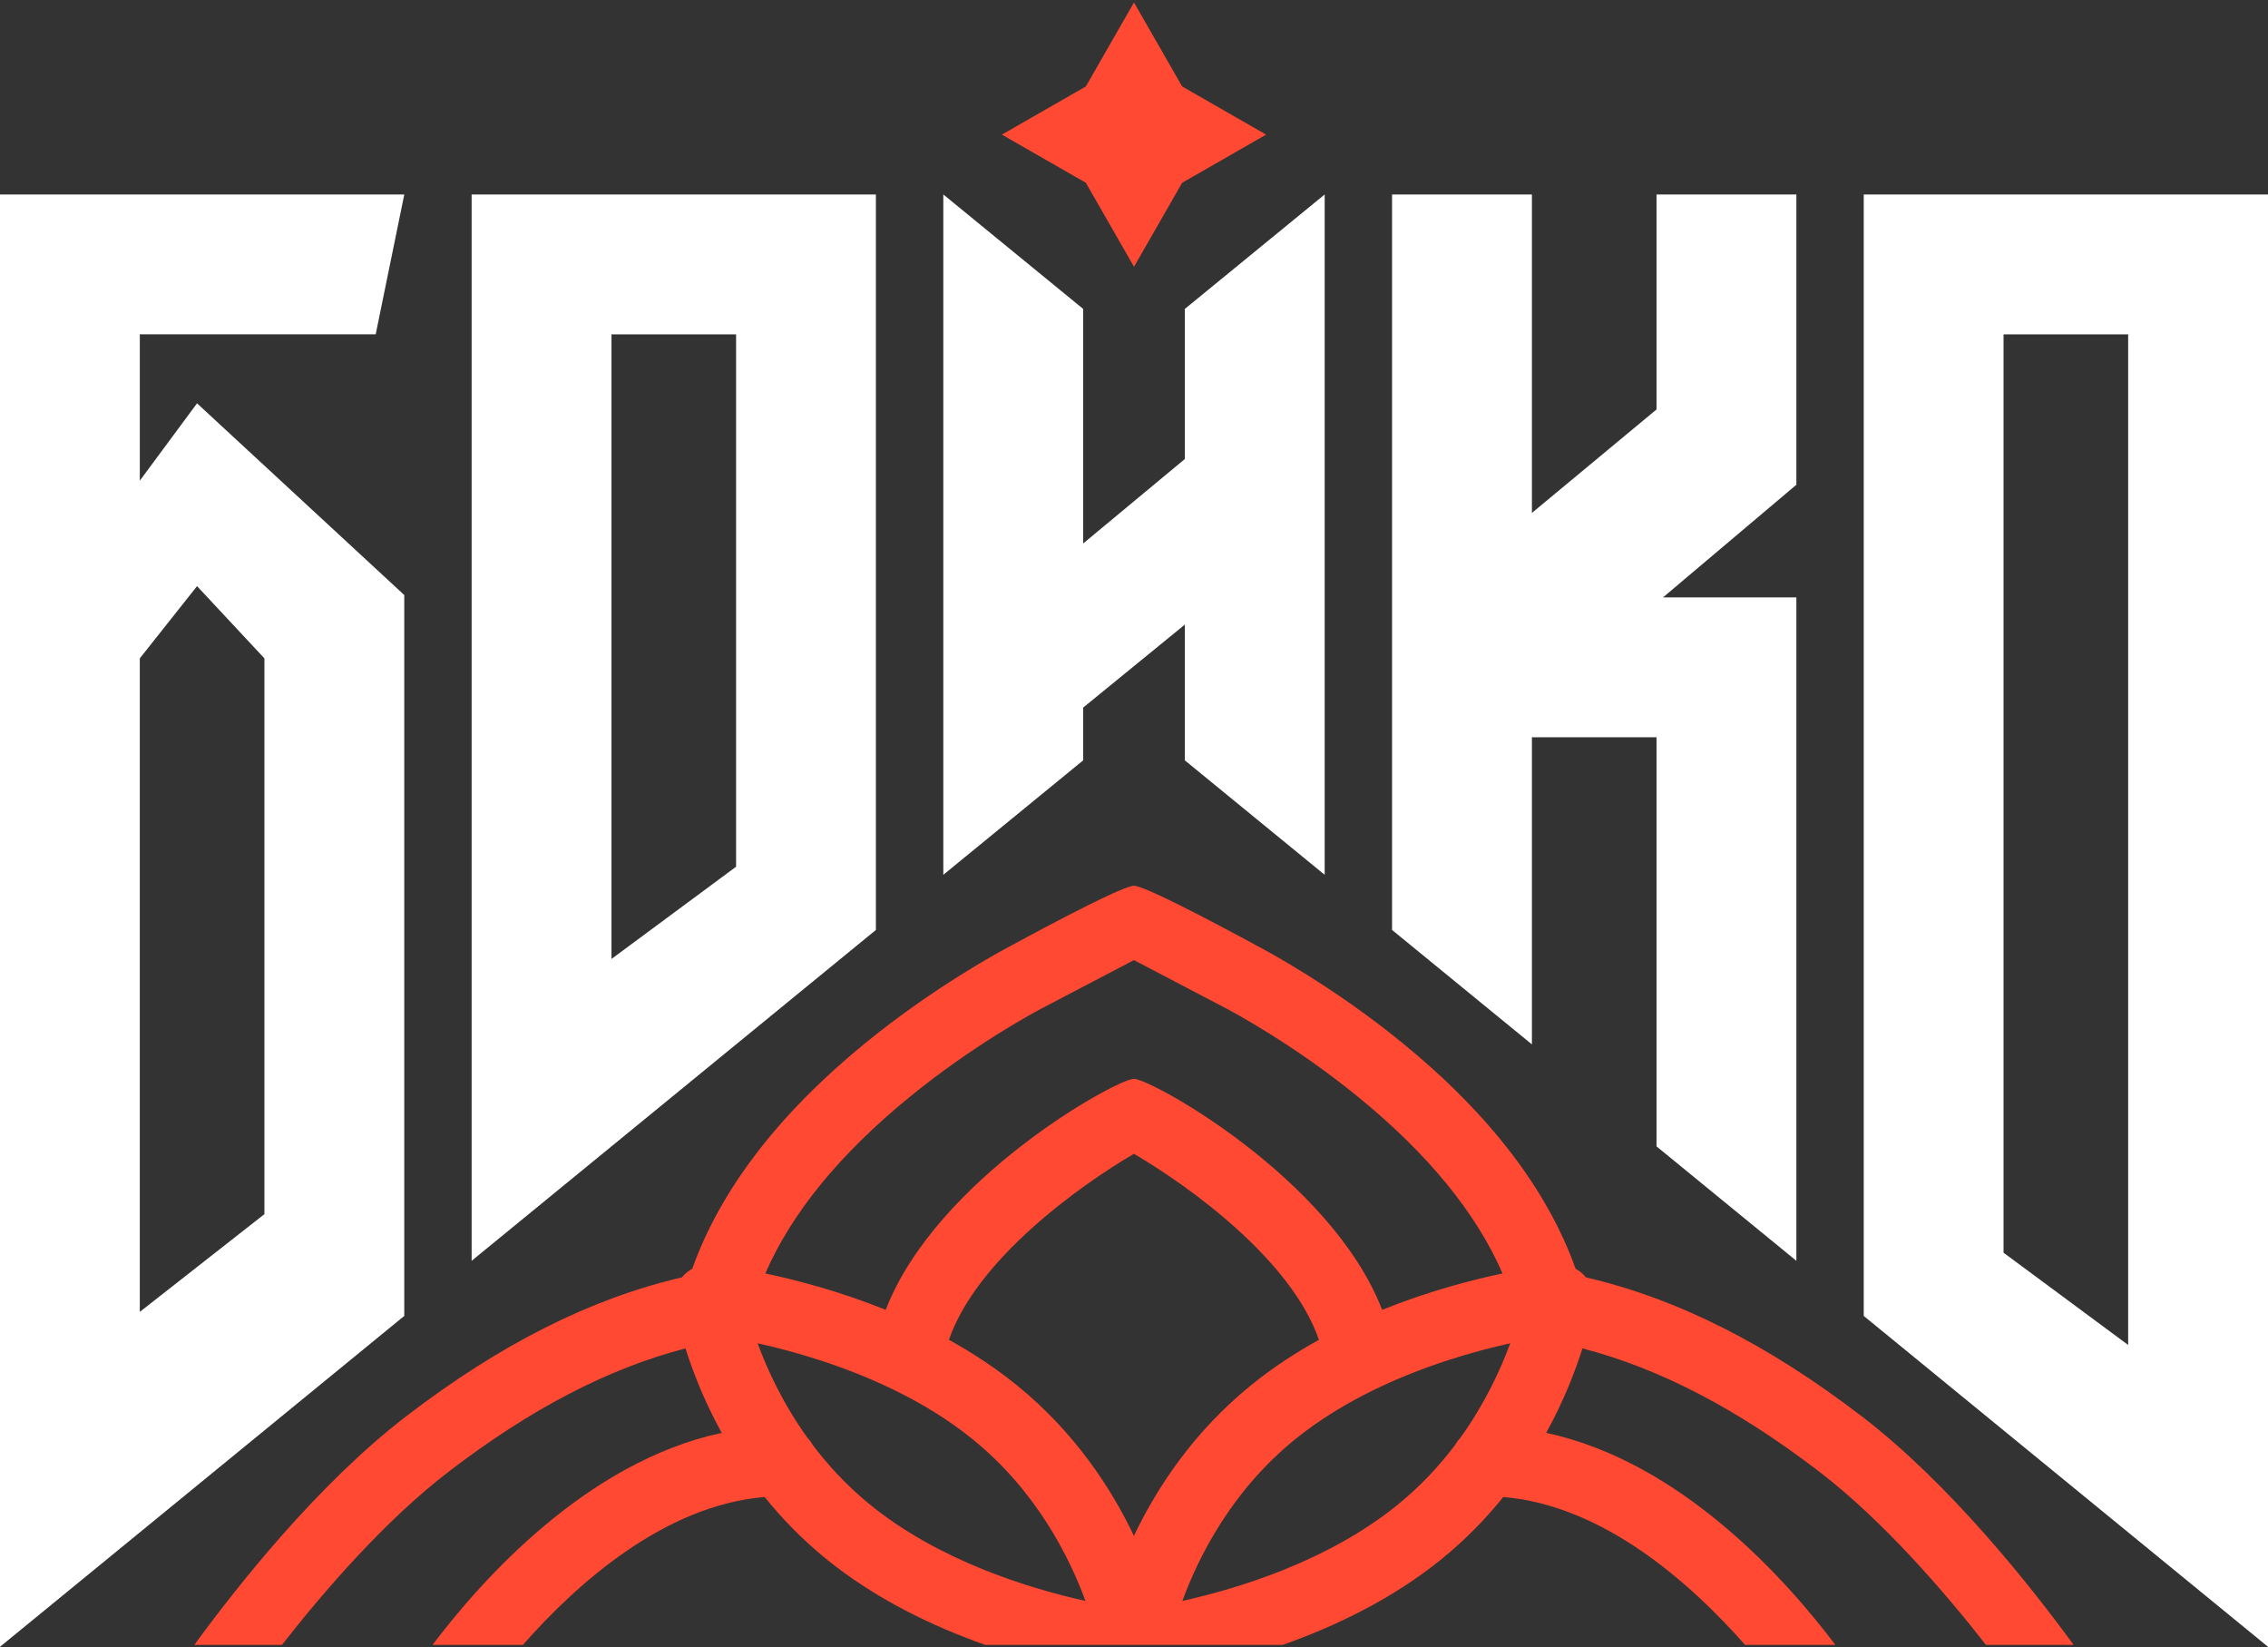 <?xml version="1.0" encoding="UTF-8"?> <svg xmlns="http://www.w3.org/2000/svg" id="_Основной_белый" data-name="Основной_белый" viewBox="0 0 650 472"><rect x="0" y="0" width="650" height="472" fill="#333333" stroke="none"/><defs><style> .cls-1 { fill: #fff; } .cls-1, .cls-2 { fill-rule: evenodd; } .cls-2, .cls-3 { fill: #ff4933; } </style></defs><path class="cls-1" d="M135.17,361.25l115.86-94.8V55.72h-115.86v305.52ZM175.25,95.8h35.71v152.53l-35.71,26.43V95.8Z"></path><path class="cls-1" d="M534.14,55.72v321.32l115.86,94.8V55.72h-115.86ZM609.92,385.36l-35.71-26.43V95.8h35.71v289.56Z"></path><polygon class="cls-1" points="339.57 131.52 310.43 155.72 310.43 88.51 270.35 55.72 270.35 250.65 310.43 217.86 310.43 202.74 339.57 178.96 339.57 217.86 379.65 250.65 379.65 55.72 339.57 88.51 339.57 131.52"></polygon><polygon class="cls-1" points="474.75 117.32 439.04 146.96 439.04 55.72 398.96 55.72 398.96 266.45 439.04 299.24 439.04 211.24 474.75 211.24 474.75 328.46 514.83 361.25 514.83 211.24 514.83 171.16 476.62 171.16 514.83 138.89 514.83 84.05 514.83 55.72 474.75 55.72 474.75 117.32"></polygon><path class="cls-1" d="M107.67,95.8l8.2-40.08H0v416.12l115.86-94.8v-206.55l-59.39-54.93-16.4,22.16v-41.93h67.59ZM56.47,167.94l19.31,20.69v159.25l-35.71,28v-187.25l16.4-20.69Z"></path><path class="cls-2" d="M325,76.43l13.8-24.06,24.06-13.8-24.06-13.8-13.8-24.06-13.8,24.06-24.06,13.8,24.06,13.8,13.8,24.06Z"></path><path class="cls-3" d="M533.54,405.79c-26.94-20.67-52.88-33.73-79.03-39.8-.16-.2-.32-.4-.49-.58-.72-.76-1.56-1.38-2.46-1.88-8.07-22.61-24.68-44.33-49.56-64.64-20.01-16.35-39.3-26.62-41.43-27.73,0,0-31.7-17.37-35.59-17.37s-35.59,17.37-35.59,17.37c-2.13,1.12-21.42,11.39-41.43,27.73-24.87,20.32-41.49,42.03-49.56,64.64-.9.49-1.73,1.11-2.46,1.88-.18.19-.33.39-.49.58-26.15,6.07-52.09,19.13-79.03,39.8-25.24,19.36-48.28,48.44-60.73,65.51h25.11c12.33-15.76,29.67-35.74,47.79-49.64,23.39-17.94,45.7-29.56,67.87-35.32,2.05,6.52,5.32,15.03,10.39,24.21-38.79,8.27-69.01,42.34-82.88,60.75h25.88c15.65-17.77,40.67-40.02,69.3-42.37,4.92,6.11,10.74,12.14,17.62,17.73,14.26,11.59,30.79,19.41,45.6,24.64h85.24c14.81-5.23,31.34-13.05,45.6-24.64,6.88-5.59,12.69-11.62,17.62-17.73,28.63,2.35,53.65,24.6,69.3,42.37h25.88c-13.87-18.41-44.09-52.48-82.88-60.75,5.06-9.18,8.33-17.69,10.39-24.21,22.17,5.77,44.48,17.38,67.87,35.32,18.11,13.9,35.46,33.88,47.79,49.64h25.11c-12.45-17.07-35.49-46.14-60.73-65.51ZM260.61,314.38c18.48-15.1,36.11-24.49,38.06-25.51l26.31-13.78,26.31,13.78c1.95,1.02,19.57,10.41,38.06,25.51,19.95,16.29,33.78,33.23,41.27,50.49-9.1,1.92-21.43,5.15-34.5,10.43-14.63-37.75-66.28-66.19-71.14-66.19s-56.51,28.45-71.14,66.19c-13.07-5.28-25.4-8.51-34.5-10.43,7.49-17.27,21.32-34.2,41.27-50.49ZM249.37,431.13c-6.61-5.37-12.05-11.28-16.54-17.24-.41-.74-.91-1.42-1.49-2.03-6.97-9.73-11.45-19.44-14.21-26.98,10.28,2.28,24.58,6.33,38.77,13.21.11.06.22.11.34.16,7.81,3.81,15.58,8.48,22.61,14.2,18.15,14.75,27.59,33.57,32.24,46.25-16.02-3.55-41.82-11.4-61.72-27.57ZM291.46,396.93c-6.18-5.02-12.79-9.34-19.5-13.04,7.86-22.89,37.13-44.01,53.02-53.3,15.89,9.29,45.16,30.41,53.02,53.3-6.71,3.7-13.32,8.02-19.5,13.04-16.59,13.48-27.04,29.53-33.52,43.13-6.48-13.6-16.92-29.65-33.52-43.13ZM418.61,411.86c-.57.61-1.08,1.29-1.49,2.03-4.49,5.96-9.93,11.87-16.54,17.24-19.9,16.17-45.69,24.01-61.72,27.57,4.65-12.68,14.09-31.51,32.24-46.25,7.03-5.71,14.8-10.38,22.61-14.2.11-.05.23-.11.34-.16,14.19-6.88,28.49-10.93,38.77-13.21-2.76,7.54-7.24,17.25-14.21,26.98Z"></path></svg> 